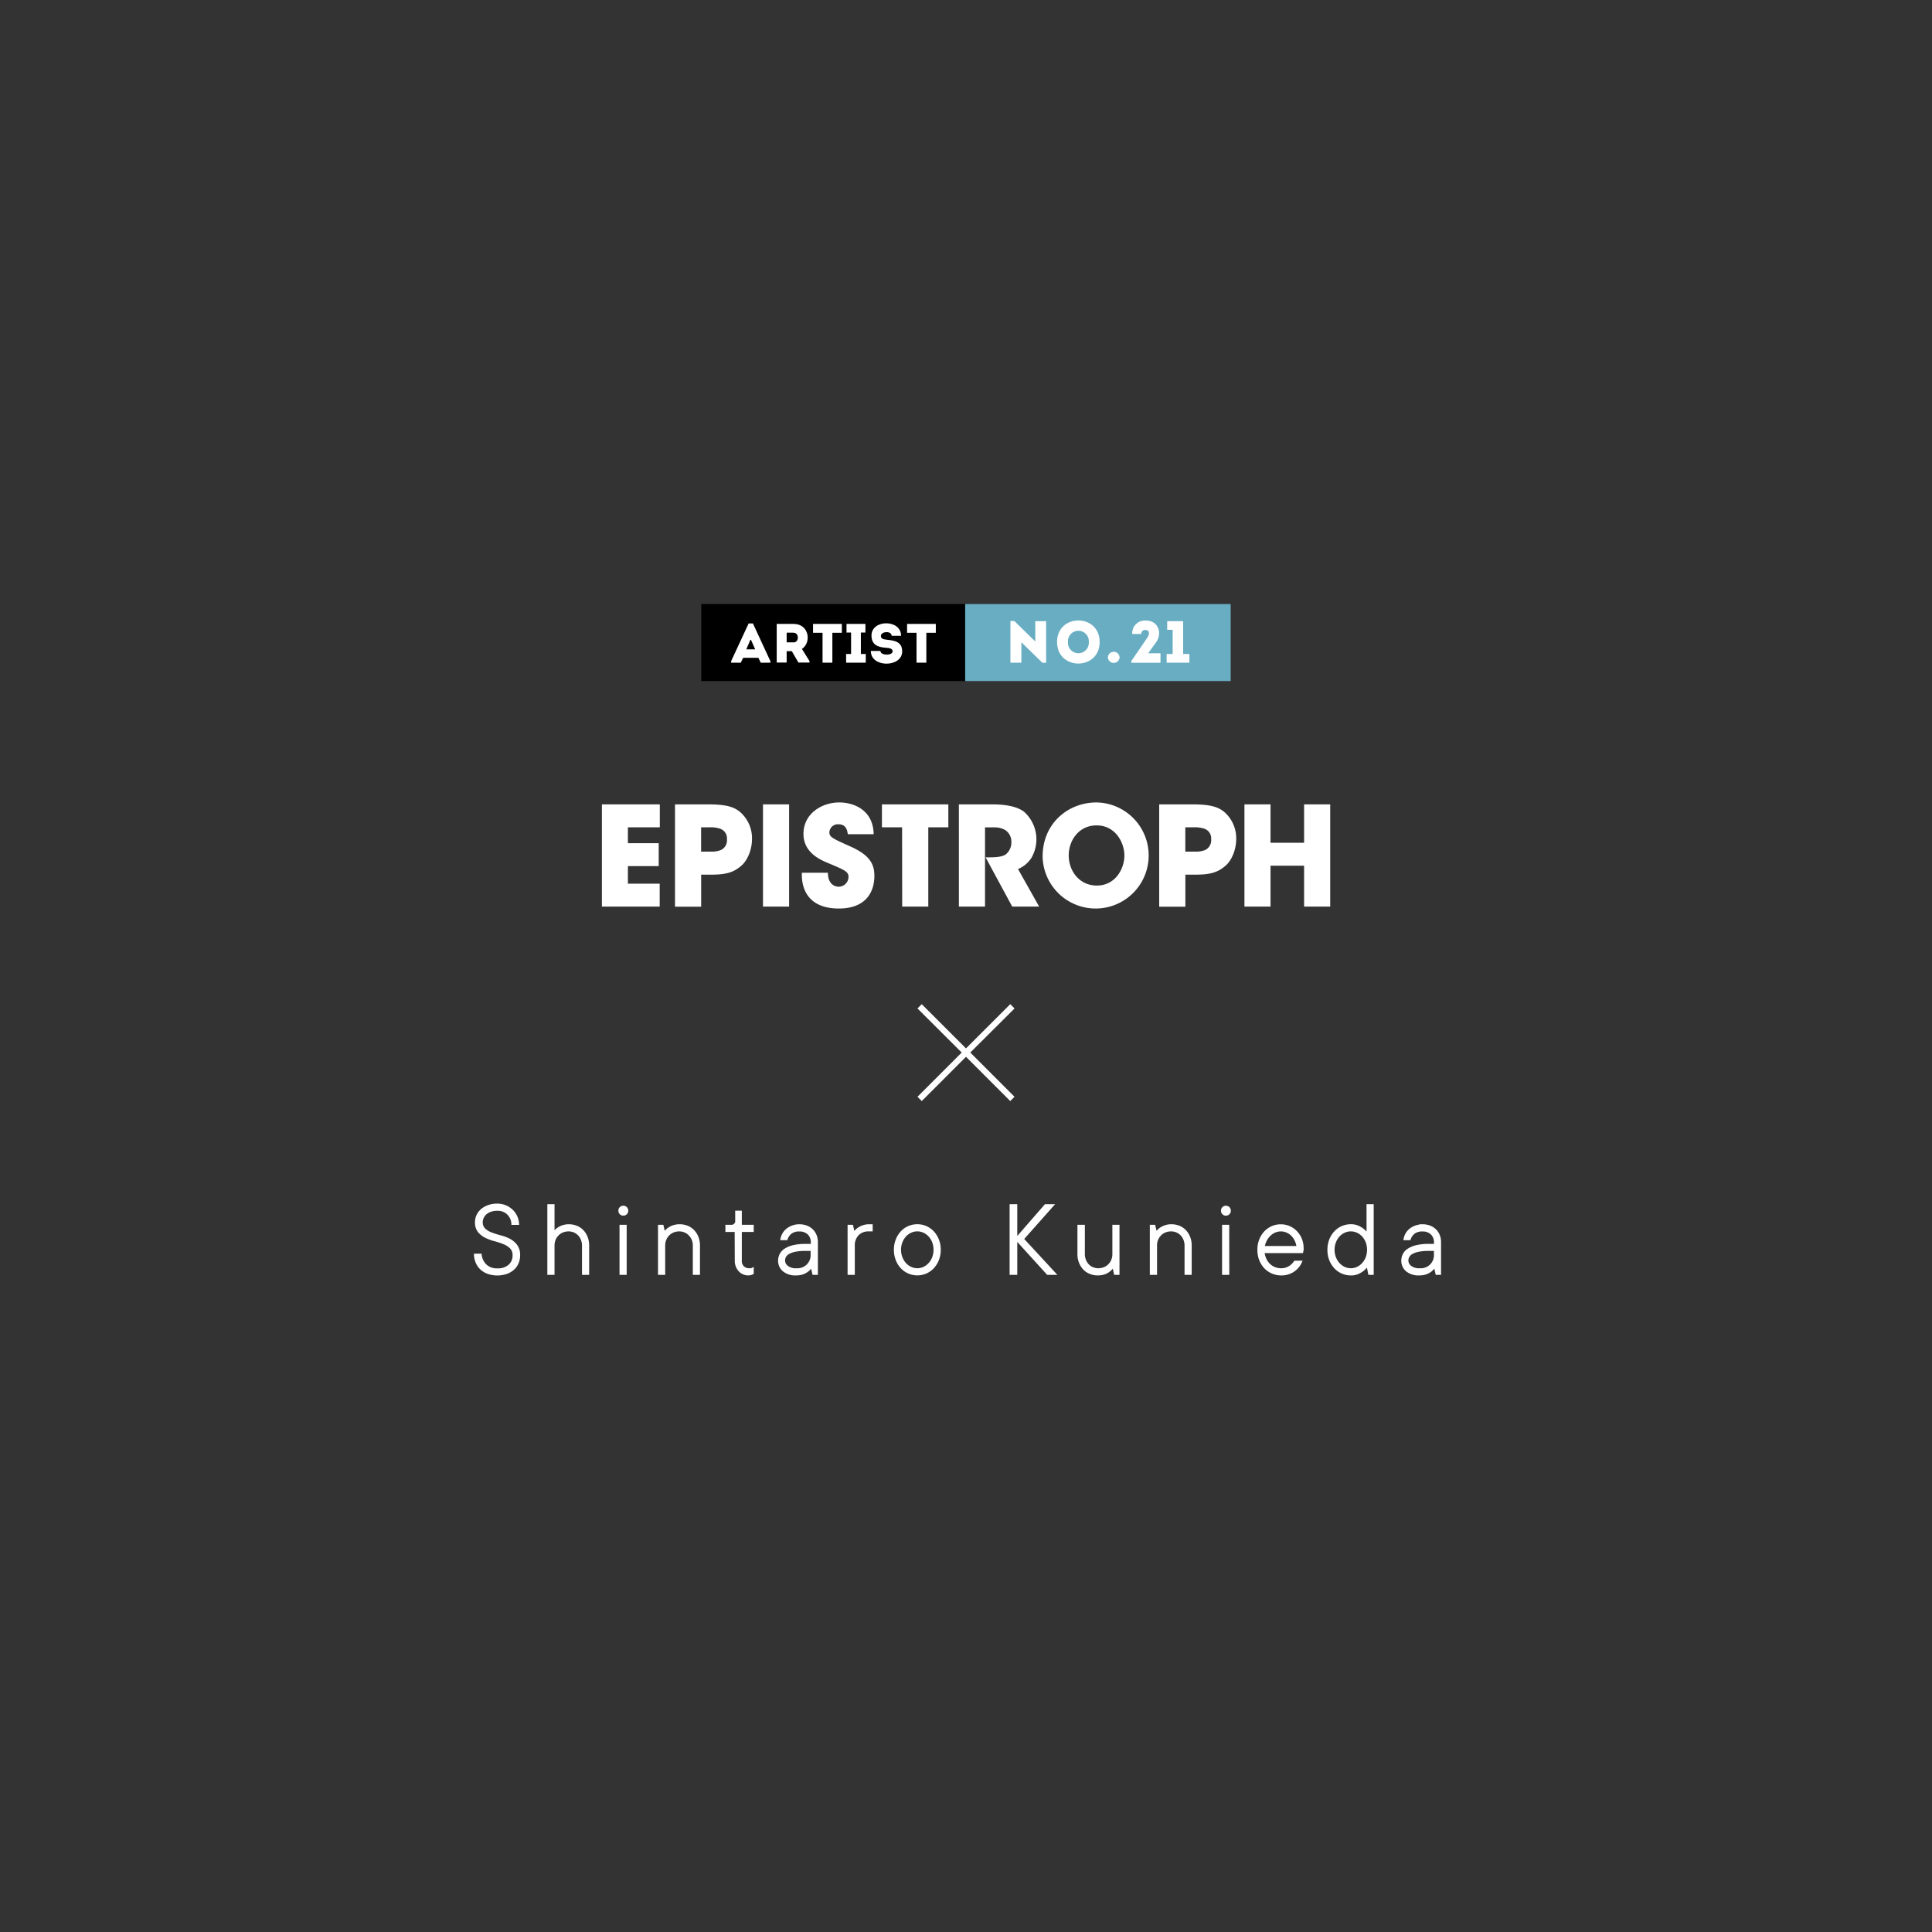 <svg xmlns="http://www.w3.org/2000/svg" viewBox="0 0 640 640"><rect x="0" y="0" width="640" height="640" fill="#333333" stroke="none"/><defs><style>.cls-1{fill:#68adc1;}.cls-2,.cls-3,.cls-4{fill:#fff;}.cls-3,.cls-4{stroke:#fff;stroke-miterlimit:10;}.cls-3{stroke-width:0.75px;}.cls-4{stroke-width:0.5px;}.cls-5{fill:none;}</style></defs><title>opening_sp</title><g id="レイヤー_2" data-name="レイヤー 2"><g id="レイヤー_2-2" data-name="レイヤー 2"><rect x="232.31" y="200.1" width="87.96" height="25.51"/><rect class="cls-1" x="319.72" y="200.1" width="87.96" height="25.51"/><path class="cls-2" d="M338.34,212.76v6.76h-3.63V205.71H336l6.95,6.8v-6.74h3.59v13.77h-1.25Z"/><path class="cls-2" d="M350.17,212.67c0-9.51,14.1-9.51,14.1,0S350.17,222.19,350.17,212.67Zm10.51,0a3.46,3.46,0,1,0-6.9,0A3.46,3.46,0,1,0,360.68,212.67Z"/><path class="cls-2" d="M367,217.85a1.94,1.94,0,0,1,3.88,0,1.95,1.95,0,0,1-3.88,0Z"/><path class="cls-2" d="M379.44,208.7a1.2,1.2,0,0,0-1.36,1.33h-3a4.16,4.16,0,0,1,4.4-4.47c3.94-.1,5.67,3.81,3.63,7l-2.77,3.85h4.09v3.14h-9.67V219l5.17-7.56C380.64,210.51,381.17,208.7,379.44,208.7Z"/><path class="cls-2" d="M386.65,208.62v-2.85h5.28v10.88H394v2.87h-7.54v-2.87h2v-8Z"/><path class="cls-2" d="M251.22,217.91h-5.06l-.76,1.61h-3.2V219L248,206.52h1.41l5.8,12.52v.48H252Zm-2.55-6.19-1.45,3.38h2.94Z"/><path class="cls-2" d="M268.16,219v.48h-3.67l-2.2-3.78h-1.7v3.78H257.3V206.68h5.63c5.05,0,6,6.09,2.72,8.29Zm-5.23-9.42c-.77,0-1.57,0-2.34,0v3.21h2.34C264.71,212.83,264.8,209.63,262.93,209.62Z"/><path class="cls-2" d="M269.33,209.62v-2.94h9.54v2.94h-3.14v9.9h-3.25v-9.9Z"/><path class="cls-2" d="M286.8,216.64v2.88h-6.51v-2.88h1.64v-7.1h-1.51v-2.86h6.26v2.86h-1.51v7.1Z"/><path class="cls-2" d="M295.7,215.74c0-.9-1.07-1.1-2.35-1.17-2.79-.2-4.62-1.16-4.66-3.95-.11-5.53,9.87-5.53,9.79,0h-3.11c0-1.7-3.45-1.56-3.56,0-.07,1,.88,1.17,2,1.3,2.55.27,5.05.66,5.05,3.87,0,5.39-10.46,5.48-10.38-.16h3.17C291.68,217.23,295.7,217.25,295.7,215.74Z"/><path class="cls-2" d="M300.48,209.62v-2.94H310v2.94h-3.14v9.9h-3.25v-9.9Z"/><path class="cls-2" d="M199.39,266.46h19.18v7.6H208v5.26h10.21v7.59H208v5.82h10.53v7.59H199.39Z"/><path class="cls-2" d="M234.68,266.46c6.27,0,8.6,1,10.43,2.47a11.54,11.54,0,0,1,4,9c0,3.43-1.42,7.05-3.57,8.88-2.33,2-4.62,2.93-9.88,2.93h-3.39v10.61H223.6V266.46Zm-2.43,15.65h3.16a8.55,8.55,0,0,0,3.34-.5,3.54,3.54,0,0,0,2.06-3.57,3.38,3.38,0,0,0-2.15-3.48,9.4,9.4,0,0,0-3.57-.5h-2.84Z"/><path class="cls-2" d="M252.75,266.46h8.65v33.86h-8.65Z"/><path class="cls-2" d="M274.26,289.11c0,3.94,2.43,4.62,3.52,4.62a3.27,3.27,0,0,0,3.3-3.25c0-1.78-1.42-2.33-6.64-4.53-2.38-1-8.28-3.34-8.28-9.7,0-6.82,6.18-10.43,11.85-10.43,4.67,0,11.26,2.38,11.4,10.52h-8.56c-.18-1.14-.46-3.29-3.11-3.29a2.82,2.82,0,0,0-3,2.65c0,1.56.92,2,7,4.72,6.31,2.83,7.91,5.76,7.91,9.7,0,5.4-2.83,10.84-11.8,10.84s-12.45-5.21-12.22-11.85Z"/><path class="cls-2" d="M298.83,274.06h-6.68v-7.6h22v7.6h-6.64v26.26h-8.65Z"/><path class="cls-2" d="M317.64,266.46h11.08c5.31,0,8.6,1,10.48,2.42a12.24,12.24,0,0,1,2.42,15.38,9.65,9.65,0,0,1-4.39,3.62l7,12.44h-8.92L326.48,284h1.41c2.2,0,4.08-.19,5.22-.92a5.06,5.06,0,0,0,1.92-4.16,4.62,4.62,0,0,0-2-3.94,7.12,7.12,0,0,0-3.52-.91h-3.21v26.26h-8.65Z"/><path class="cls-2" d="M345.38,283.76c0-11.08,8.51-17.94,17.84-17.94a17.57,17.57,0,1,1-17.84,18Zm8.65-.41c0,5.17,3.52,10,9.33,10,6.13,0,9.11-5.59,9.11-9.93s-3-10-9.2-10c-6,0-9.24,5.13-9.24,9.89Z"/><path class="cls-2" d="M395.07,266.46c6.27,0,8.61,1,10.44,2.47a11.54,11.54,0,0,1,4,9c0,3.43-1.42,7.05-3.57,8.88-2.33,2-4.62,2.93-9.88,2.93h-3.39v10.61H384V266.46Zm-2.42,15.65h3.16a8.55,8.55,0,0,0,3.34-.5,3.54,3.54,0,0,0,2.06-3.57,3.38,3.38,0,0,0-2.15-3.48,9.4,9.4,0,0,0-3.57-.5h-2.84Z"/><path class="cls-2" d="M412.24,300.32V266.46h8.64v12.72H432V266.46h8.65v33.86H432V286.78H420.88v13.54Z"/><path class="cls-3" d="M157.72,404.84a5.16,5.16,0,0,1,.48-2.2,5.46,5.46,0,0,1,1.4-1.83,7.07,7.07,0,0,1,2.21-1.25,8.4,8.4,0,0,1,2.92-.47,6.92,6.92,0,0,1,2.63.5,7,7,0,0,1,2.15,1.36,6.56,6.56,0,0,1,2.06,4.43h-1.79a5,5,0,0,0-1.51-3.35,4.91,4.91,0,0,0-3.54-1.32,6.46,6.46,0,0,0-2.19.34,5.17,5.17,0,0,0-1.64.91,4.12,4.12,0,0,0-1,1.33,3.55,3.55,0,0,0-.36,1.55,3.13,3.13,0,0,0,.92,2.4,7,7,0,0,0,2.3,1.39,29.25,29.25,0,0,0,3,.95,14.09,14.09,0,0,1,3,1.13A7.11,7.11,0,0,1,171,412.6a5.1,5.1,0,0,1,.92,3.22,6.34,6.34,0,0,1-.49,2.53,5.46,5.46,0,0,1-1.43,2,6.86,6.86,0,0,1-2.26,1.31,9.58,9.58,0,0,1-6,0,6.92,6.92,0,0,1-2.29-1.34,6.07,6.07,0,0,1-1.47-2.06,7.33,7.33,0,0,1-.6-2.58h1.81a5.69,5.69,0,0,0,1.71,3.51,5.39,5.39,0,0,0,3.86,1.34,5.63,5.63,0,0,0,4-1.31,4.38,4.38,0,0,0,1.41-3.37,3.51,3.51,0,0,0-.91-2.54,6.93,6.93,0,0,0-2.31-1.49,21.83,21.83,0,0,0-3-1,16.21,16.21,0,0,1-3-1.1,6.92,6.92,0,0,1-2.31-1.8A4.72,4.72,0,0,1,157.72,404.84Z"/><path class="cls-3" d="M188.48,405.93a6.51,6.51,0,0,1,2.5.48,5.73,5.73,0,0,1,2,1.36,6.4,6.4,0,0,1,1.32,2.11,7.42,7.42,0,0,1,.49,2.71v9.35h-1.62v-9.35a5.28,5.28,0,0,0-.38-2,4.84,4.84,0,0,0-1-1.6,4.69,4.69,0,0,0-1.54-1.07,4.81,4.81,0,0,0-1.9-.38,5.28,5.28,0,0,0-2,.38,4.82,4.82,0,0,0-2.65,2.67,5.2,5.2,0,0,0-.38,2v9.35h-1.63V399.27h1.63v9.17h.18a5.17,5.17,0,0,1,1.14-1.26,6.66,6.66,0,0,1,1.56-.87A6.39,6.39,0,0,1,188.48,405.93Z"/><path class="cls-3" d="M205.22,401.06a1.24,1.24,0,0,1,.36-.91,1.23,1.23,0,0,1,.91-.36,1.18,1.18,0,0,1,.89.36,1.24,1.24,0,0,1,.36.91,1.22,1.22,0,0,1-.36.9,1.18,1.18,0,0,1-.89.36,1.23,1.23,0,0,1-1.27-1.26Zm2,20.88h-1.62V406.1h1.62Z"/><path class="cls-3" d="M225.18,405.93a6.52,6.52,0,0,1,2.51.48,5.73,5.73,0,0,1,2,1.36,6.4,6.4,0,0,1,1.32,2.11,7.42,7.42,0,0,1,.49,2.71v9.35h-1.62v-9.35a5.28,5.28,0,0,0-.38-2,4.84,4.84,0,0,0-1.05-1.6,4.69,4.69,0,0,0-1.54-1.07,4.81,4.81,0,0,0-1.9-.38,5.28,5.28,0,0,0-2,.38,4.82,4.82,0,0,0-2.65,2.67,5.2,5.2,0,0,0-.38,2v9.35h-1.63V406.1h1.09l.54,2.34h.18a5.17,5.17,0,0,1,1.14-1.26,6.66,6.66,0,0,1,1.56-.87A6.37,6.37,0,0,1,225.18,405.93Z"/><path class="cls-3" d="M243.74,407.72h-3.07V406.1h1.44a1.61,1.61,0,0,0,1.81-1.81v-2.86h1.44v4.67h3.95v1.62h-3.95v9.72a2.92,2.92,0,0,0,.83,2.34,3,3,0,0,0,2.05.72,3.81,3.81,0,0,0,.79-.07,1,1,0,0,0,.28-.11v1.45a1.85,1.85,0,0,1-.4.17,2.73,2.73,0,0,1-1,.18,3.87,3.87,0,0,1-2.94-1.26,4.79,4.79,0,0,1-1.19-3.42Z"/><path class="cls-3" d="M264.79,405.93a6.62,6.62,0,0,1,2.37.41,5.48,5.48,0,0,1,1.82,1.15,5.22,5.22,0,0,1,1.17,1.76,6,6,0,0,1,.41,2.25v10.44h-1.09l-.53-2.34h-.19a6.2,6.2,0,0,1-1.18,1.27,5.83,5.83,0,0,1-1.55.88,6.48,6.48,0,0,1-2.3.37,6,6,0,0,1-4.15-1.29,4.16,4.16,0,0,1-1.44-3.21,4.58,4.58,0,0,1,.47-2,4.17,4.17,0,0,1,1.51-1.66,8.47,8.47,0,0,1,2.72-1.12,17.38,17.38,0,0,1,4.13-.41h2v-.9a3.87,3.87,0,0,0-1.11-2.86,4.17,4.17,0,0,0-3-1.1,4.47,4.47,0,0,0-2.91.83,4.39,4.39,0,0,0-1.41,2.06h-1.62a5.15,5.15,0,0,1,.62-1.7,4.72,4.72,0,0,1,1.23-1.44,6.28,6.28,0,0,1,1.77-1A6.49,6.49,0,0,1,264.79,405.93Zm-.89,14.57a4.72,4.72,0,0,0,5-5.05V414h-2a17.6,17.6,0,0,0-3.48.29,7.38,7.38,0,0,0-2.22.79,3,3,0,0,0-1.17,1.13,2.9,2.9,0,0,0-.34,1.4,2.59,2.59,0,0,0,1.05,2A4.57,4.57,0,0,0,263.9,420.5Z"/><path class="cls-3" d="M288.71,405.93v1.61h-.89a4.92,4.92,0,0,0-3.67,1.38,5.23,5.23,0,0,0-1.36,3.85v9.17h-1.64V406.1h1.09l.55,2.34H283a5.43,5.43,0,0,1,1.15-1.26,6.55,6.55,0,0,1,1.57-.87,6.35,6.35,0,0,1,2.31-.38Z"/><path class="cls-3" d="M311.26,414a8.78,8.78,0,0,1-.58,3.25,8.16,8.16,0,0,1-1.57,2.56,7.12,7.12,0,0,1-2.34,1.69,7.17,7.17,0,0,1-5.79,0,7,7,0,0,1-2.35-1.69,8,8,0,0,1-1.56-2.55,8.79,8.79,0,0,1-.58-3.26,8.67,8.67,0,0,1,.58-3.23,8,8,0,0,1,1.56-2.56,7,7,0,0,1,5.25-2.29,7,7,0,0,1,2.89.6,7.27,7.27,0,0,1,2.34,1.69,8.16,8.16,0,0,1,1.57,2.56A8.67,8.67,0,0,1,311.26,414Zm-13.15,0a7.07,7.07,0,0,0,.47,2.6,6.71,6.71,0,0,0,1.25,2.05,5.83,5.83,0,0,0,1.84,1.36,5.23,5.23,0,0,0,2.21.48,5.14,5.14,0,0,0,2.19-.48,5.79,5.79,0,0,0,1.83-1.36,6.54,6.54,0,0,0,1.26-2.05,7.55,7.55,0,0,0,0-5.19,6.54,6.54,0,0,0-1.26-2.05,5.84,5.84,0,0,0-1.83-1.34,5.18,5.18,0,0,0-4.4,0,5.77,5.77,0,0,0-1.84,1.34,6.71,6.71,0,0,0-1.25,2.05A7.06,7.06,0,0,0,298.11,414Z"/><path class="cls-3" d="M336.61,410.43v11.51h-1.79V399.27h1.79v11.16l9.72-11.16h2.36l-9.91,11.16,10.63,11.51h-2.35Z"/><path class="cls-3" d="M363.63,422.12a6.34,6.34,0,0,1-2.53-.49,5.66,5.66,0,0,1-2-1.36,6.63,6.63,0,0,1-1.32-2.11,7.18,7.18,0,0,1-.49-2.71V406.1H359v9.35a5.28,5.28,0,0,0,.38,2,5,5,0,0,0,1,1.61,4.47,4.47,0,0,0,1.54,1.06,4.8,4.8,0,0,0,1.89.38,5.28,5.28,0,0,0,2-.38,4.85,4.85,0,0,0,1.61-1.06,5,5,0,0,0,1.06-1.6,5.25,5.25,0,0,0,.38-2V406.1h1.61v15.84h-1.09l-.52-2.34h-.2a6.45,6.45,0,0,1-1.17,1.27,5.83,5.83,0,0,1-1.55.88A6.4,6.4,0,0,1,363.63,422.12Z"/><path class="cls-3" d="M388.09,405.93a6.51,6.51,0,0,1,2.5.48,5.86,5.86,0,0,1,2,1.36,6.75,6.75,0,0,1,1.32,2.11,7.42,7.42,0,0,1,.48,2.71v9.35h-1.62v-9.35a5.09,5.09,0,0,0-.38-2,5,5,0,0,0-1-1.6,4.73,4.73,0,0,0-3.45-1.45,5.22,5.22,0,0,0-2,.38,4.64,4.64,0,0,0-1.6,1.07,5,5,0,0,0-1.06,1.6,5.2,5.2,0,0,0-.37,2v9.35h-1.64V406.1h1.09l.55,2.34h.17a5.39,5.39,0,0,1,1.14-1.26,6.75,6.75,0,0,1,1.57-.87A6.29,6.29,0,0,1,388.09,405.93Z"/><path class="cls-3" d="M404.84,401.06a1.24,1.24,0,0,1,.36-.91,1.3,1.3,0,0,1,1.8,0,1.28,1.28,0,0,1,.35.91,1.25,1.25,0,0,1-.35.9,1.26,1.26,0,0,1-2.16-.9Zm2,20.88H405.2V406.1h1.62Z"/><path class="cls-3" d="M430.93,418a6.67,6.67,0,0,1-.89,1.49,7.34,7.34,0,0,1-1.39,1.33,7,7,0,0,1-4.2,1.31,7.53,7.53,0,0,1-3-.61,7.26,7.26,0,0,1-2.4-1.69,7.89,7.89,0,0,1-1.58-2.55,9,9,0,0,1-.57-3.26,8.88,8.88,0,0,1,.57-3.23,8,8,0,0,1,1.56-2.56,7.31,7.31,0,0,1,2.35-1.69,7.07,7.07,0,0,1,2.9-.6,6.93,6.93,0,0,1,2.79.57,7.12,7.12,0,0,1,2.28,1.58,7.46,7.46,0,0,1,1.55,2.4,7.87,7.87,0,0,1,.57,3,3.84,3.84,0,0,1,0,.5c0,.14-.05.28-.08.39l-.07.35H418.51a7.39,7.39,0,0,0,.63,2.37,6.28,6.28,0,0,0,1.26,1.82,5.71,5.71,0,0,0,1.8,1.17,6,6,0,0,0,2.25.41,5,5,0,0,0,1.58-.24,5.23,5.23,0,0,0,1.28-.61,4.63,4.63,0,0,0,1-.83c.26-.3.49-.58.68-.83Zm-6.66-10.45a5,5,0,0,0-2,.42,5.48,5.48,0,0,0-1.71,1.15,6.73,6.73,0,0,0-1.29,1.77,7.75,7.75,0,0,0-.73,2.24h11.33a7.06,7.06,0,0,0-.62-2.25,6.21,6.21,0,0,0-1.22-1.76,5.32,5.32,0,0,0-1.7-1.15A5,5,0,0,0,424.27,407.54Z"/><path class="cls-3" d="M440.1,414a8.88,8.88,0,0,1,.57-3.23,8.16,8.16,0,0,1,1.57-2.56,7,7,0,0,1,5.25-2.29,5.6,5.6,0,0,1,2.35.45,7.75,7.75,0,0,1,1.67,1,8,8,0,0,1,1.37,1.42h.18v-9.52h1.62v22.67H453.6l-.54-2.71h-.18a7.79,7.79,0,0,1-1.37,1.45,8.18,8.18,0,0,1-1.67,1,5.6,5.6,0,0,1-2.35.45,7.08,7.08,0,0,1-2.9-.61,7,7,0,0,1-2.35-1.69,8.16,8.16,0,0,1-1.57-2.56A9,9,0,0,1,440.1,414Zm7.39-6.47a5.24,5.24,0,0,0-2.21.49,5.77,5.77,0,0,0-1.84,1.34,6.64,6.64,0,0,0-1.25,2.06,7.37,7.37,0,0,0,0,5.18,6.71,6.71,0,0,0,1.25,2.05,5.83,5.83,0,0,0,1.84,1.36,5.23,5.23,0,0,0,2.21.48,5.14,5.14,0,0,0,2.19-.48,5.91,5.91,0,0,0,1.83-1.36,6.54,6.54,0,0,0,1.26-2.05,7.55,7.55,0,0,0,0-5.19,6.54,6.54,0,0,0-1.26-2.05,5.84,5.84,0,0,0-1.83-1.34A5.15,5.15,0,0,0,447.49,407.54Z"/><path class="cls-3" d="M471.23,405.93a6.57,6.57,0,0,1,2.36.41,5.38,5.38,0,0,1,1.82,1.15,4.94,4.94,0,0,1,1.17,1.76,5.85,5.85,0,0,1,.41,2.25v10.44H475.9l-.52-2.34h-.2a6.45,6.45,0,0,1-1.17,1.27,5.75,5.75,0,0,1-1.56.88,6.42,6.42,0,0,1-2.29.37,6,6,0,0,1-4.15-1.29,4.16,4.16,0,0,1-1.44-3.21,4.57,4.57,0,0,1,.46-2,4.24,4.24,0,0,1,1.51-1.66,8.44,8.44,0,0,1,2.73-1.12,17.29,17.29,0,0,1,4.12-.41h2v-.9a3.87,3.87,0,0,0-1.12-2.86,4.13,4.13,0,0,0-3-1.1,4.5,4.5,0,0,0-2.92.83,4.39,4.39,0,0,0-1.41,2.06h-1.61a5.12,5.12,0,0,1,.61-1.7,5,5,0,0,1,1.23-1.44,6.46,6.46,0,0,1,4.1-1.36Zm-.9,14.57a4.72,4.72,0,0,0,5.05-5.05V414h-2a17.75,17.75,0,0,0-3.48.29,7.31,7.31,0,0,0-2.21.79,2.84,2.84,0,0,0-1.17,1.13,2.91,2.91,0,0,0-.35,1.4,2.59,2.59,0,0,0,1.05,2A4.59,4.59,0,0,0,470.33,420.5Z"/><polygon class="cls-4" points="335.6 334.19 335.72 334.06 334.66 333 320 347.65 305.34 333 304.28 334.06 318.93 348.67 304.28 363.32 305.34 364.39 320 349.73 334.66 364.39 335.72 363.32 321.07 348.67 335.6 334.19"/><rect class="cls-5" width="640" height="640"/></g></g></svg>